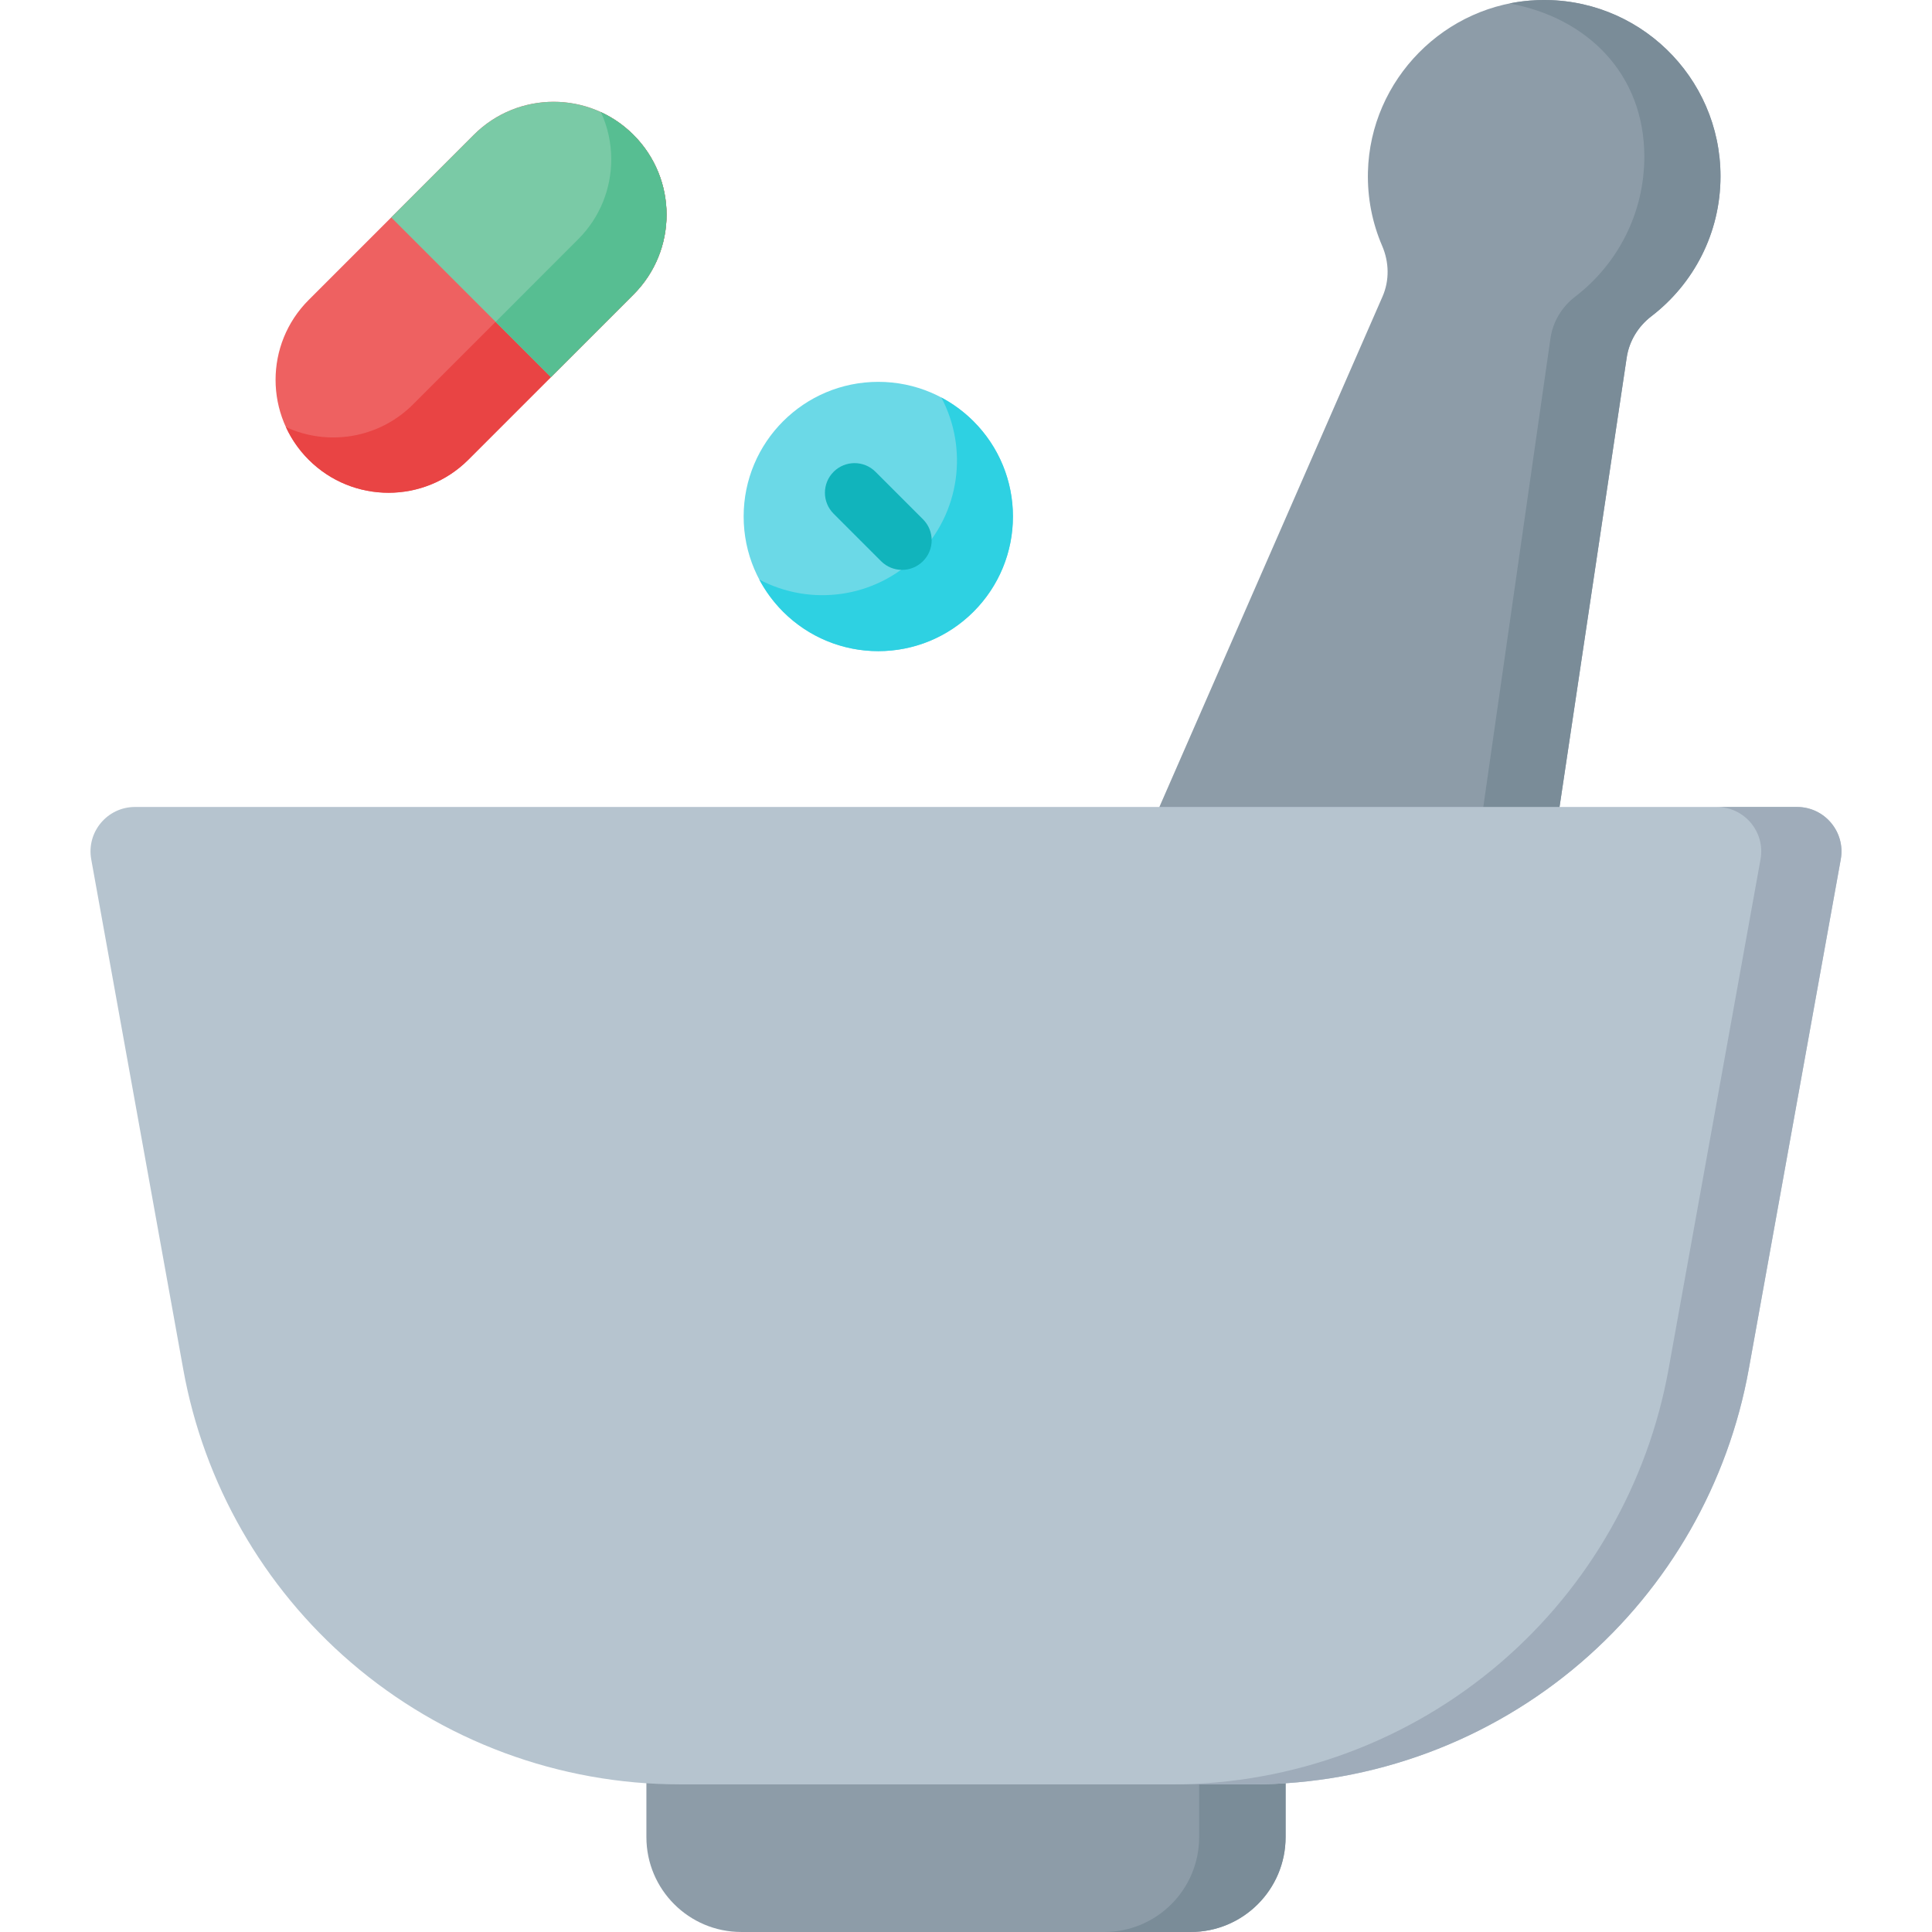 <svg id="Capa_1" enable-background="new 0 0 512 512" height="512" viewBox="0 0 512 512" width="512" xmlns="http://www.w3.org/2000/svg"><g><path d="m455.952 46.725c0-26.395-21.886-47.678-48.501-46.692-24.48.907-44.331 21.026-44.935 45.516-.172 6.981 1.192 13.622 3.773 19.617 1.85 4.297 1.964 9.142.09 13.428l-60.69 138.824h107.071l18.33-122.638c.653-4.372 3.028-8.274 6.536-10.963 11.14-8.538 18.326-21.972 18.326-37.092z" fill="#8d9ca8"/><path d="m455.95 46.728c0 15.121-7.183 28.556-18.325 37.09-3.508 2.691-5.885 6.587-6.534 10.964l-18.335 122.641h-20.178l18.325-127.845c.649-4.367 3.026-8.272 6.534-10.964 11.142-8.534 18.325-21.969 18.325-37.09 0-22.032-15.236-36.87-35.739-40.608 2.408-.492 4.89-.785 7.424-.88 26.618-.984 48.503 20.294 48.503 46.692z" fill="#7a8c98"/><circle cx="232.758" cy="136.877" fill="#6bd9e7" r="35.684"/><path d="m257.988 162.109c-13.937 13.937-36.524 13.937-50.462 0-2.576-2.586-4.681-5.466-6.304-8.524 13.487 7.152 30.587 5.047 41.938-6.304s13.456-28.451 6.304-41.938c3.058 1.623 5.937 3.728 8.524 6.304 13.938 13.938 13.938 36.524 0 50.462z" fill="#2ed1e2"/><path d="m81.795 121.821c-11.687-11.687-11.687-30.636 0-42.323l43.761-43.761c11.687-11.687 30.636-11.687 42.323 0 11.687 11.687 11.687 30.636 0 42.323l-43.761 43.761c-11.687 11.687-30.636 11.687-42.323 0z" fill="#ee6161"/><path d="m176.647 56.892c0 7.665-2.921 15.32-8.765 21.163l-43.76 43.77c-11.686 11.686-30.639 11.686-42.325 0-2.576-2.576-4.586-5.508-6.021-8.639 11.047 5.1 24.576 3.089 33.686-6.021l43.76-43.76c5.843-5.843 8.765-13.508 8.765-21.163 0-4.283-.911-8.566-2.743-12.534 3.131 1.445 6.063 3.456 8.639 6.032 5.842 5.843 8.764 13.498 8.764 21.152z" fill="#e94444"/><path d="m145.999 99.941-42.323-42.323 21.88-21.88c11.687-11.687 30.636-11.687 42.323 0 11.687 11.687 11.687 30.636 0 42.323z" fill="#7acaa6"/><path d="m176.647 56.892c0 7.665-2.921 15.32-8.765 21.163l-21.885 21.885-14.649-14.649 21.875-21.885c5.843-5.843 8.765-13.508 8.765-21.163 0-4.283-.911-8.555-2.743-12.534.031.01.052.021.084.042.429.199.869.408 1.288.639.81.446 1.618.89 2.388 1.403 1.351.826 2.564 1.856 3.759 2.89.387.335.754.691 1.12 1.058 5.841 5.842 8.763 13.497 8.763 21.151z" fill="#57be92"/><path d="m315.546 511.996h-119.094c-13.889 0-25.149-11.26-25.149-25.149v-17.652h169.392v17.652c0 13.89-11.26 25.149-25.149 25.149z" fill="#8d9ca8"/><path d="m340.698 469.193v17.652c0 13.895-11.26 25.155-25.155 25.155h-22.912c13.895 0 25.155-11.26 25.155-25.155v-17.652z" fill="#7a8c98"/><g><path d="m239.048 151.02c-2.01 0-4.02-.767-5.553-2.3l-12.58-12.58c-3.067-3.067-3.067-8.04 0-11.106 3.067-3.067 8.04-3.067 11.106 0l12.581 12.581c3.067 3.067 3.067 8.04 0 11.106-1.534 1.533-3.544 2.299-5.554 2.299z" fill="#11b4bc"/></g><path d="m476.224 213.856h-220.225-220.226c-7.346 0-12.902 6.648-11.597 13.878l24.389 135.157c5.452 30.213 21.133 57.63 44.409 77.648 24.262 20.865 55.201 32.339 87.201 32.339h75.823 75.823c32 0 62.939-11.474 87.202-32.339 23.277-20.018 38.957-47.435 44.409-77.648l24.389-135.157c1.305-7.23-4.25-13.878-11.597-13.878z" fill="#b6c4cf"/><path d="m487.826 227.729-24.392 135.161c-2.733 15.115-8.015 29.511-15.518 42.644-7.514 13.133-17.249 25.002-28.89 35.01-24.262 20.864-55.21 32.331-87.204 32.331h-21.256c31.993 0 62.931-11.467 87.193-32.331 11.641-10.008 21.387-21.877 28.89-35.01 7.514-13.133 12.795-27.529 15.528-42.644l24.382-135.161c1.307-7.22-4.247-13.873-11.597-13.873h21.267c7.34 0 12.893 6.654 11.597 13.873z" fill="#9facba"/></g></svg>